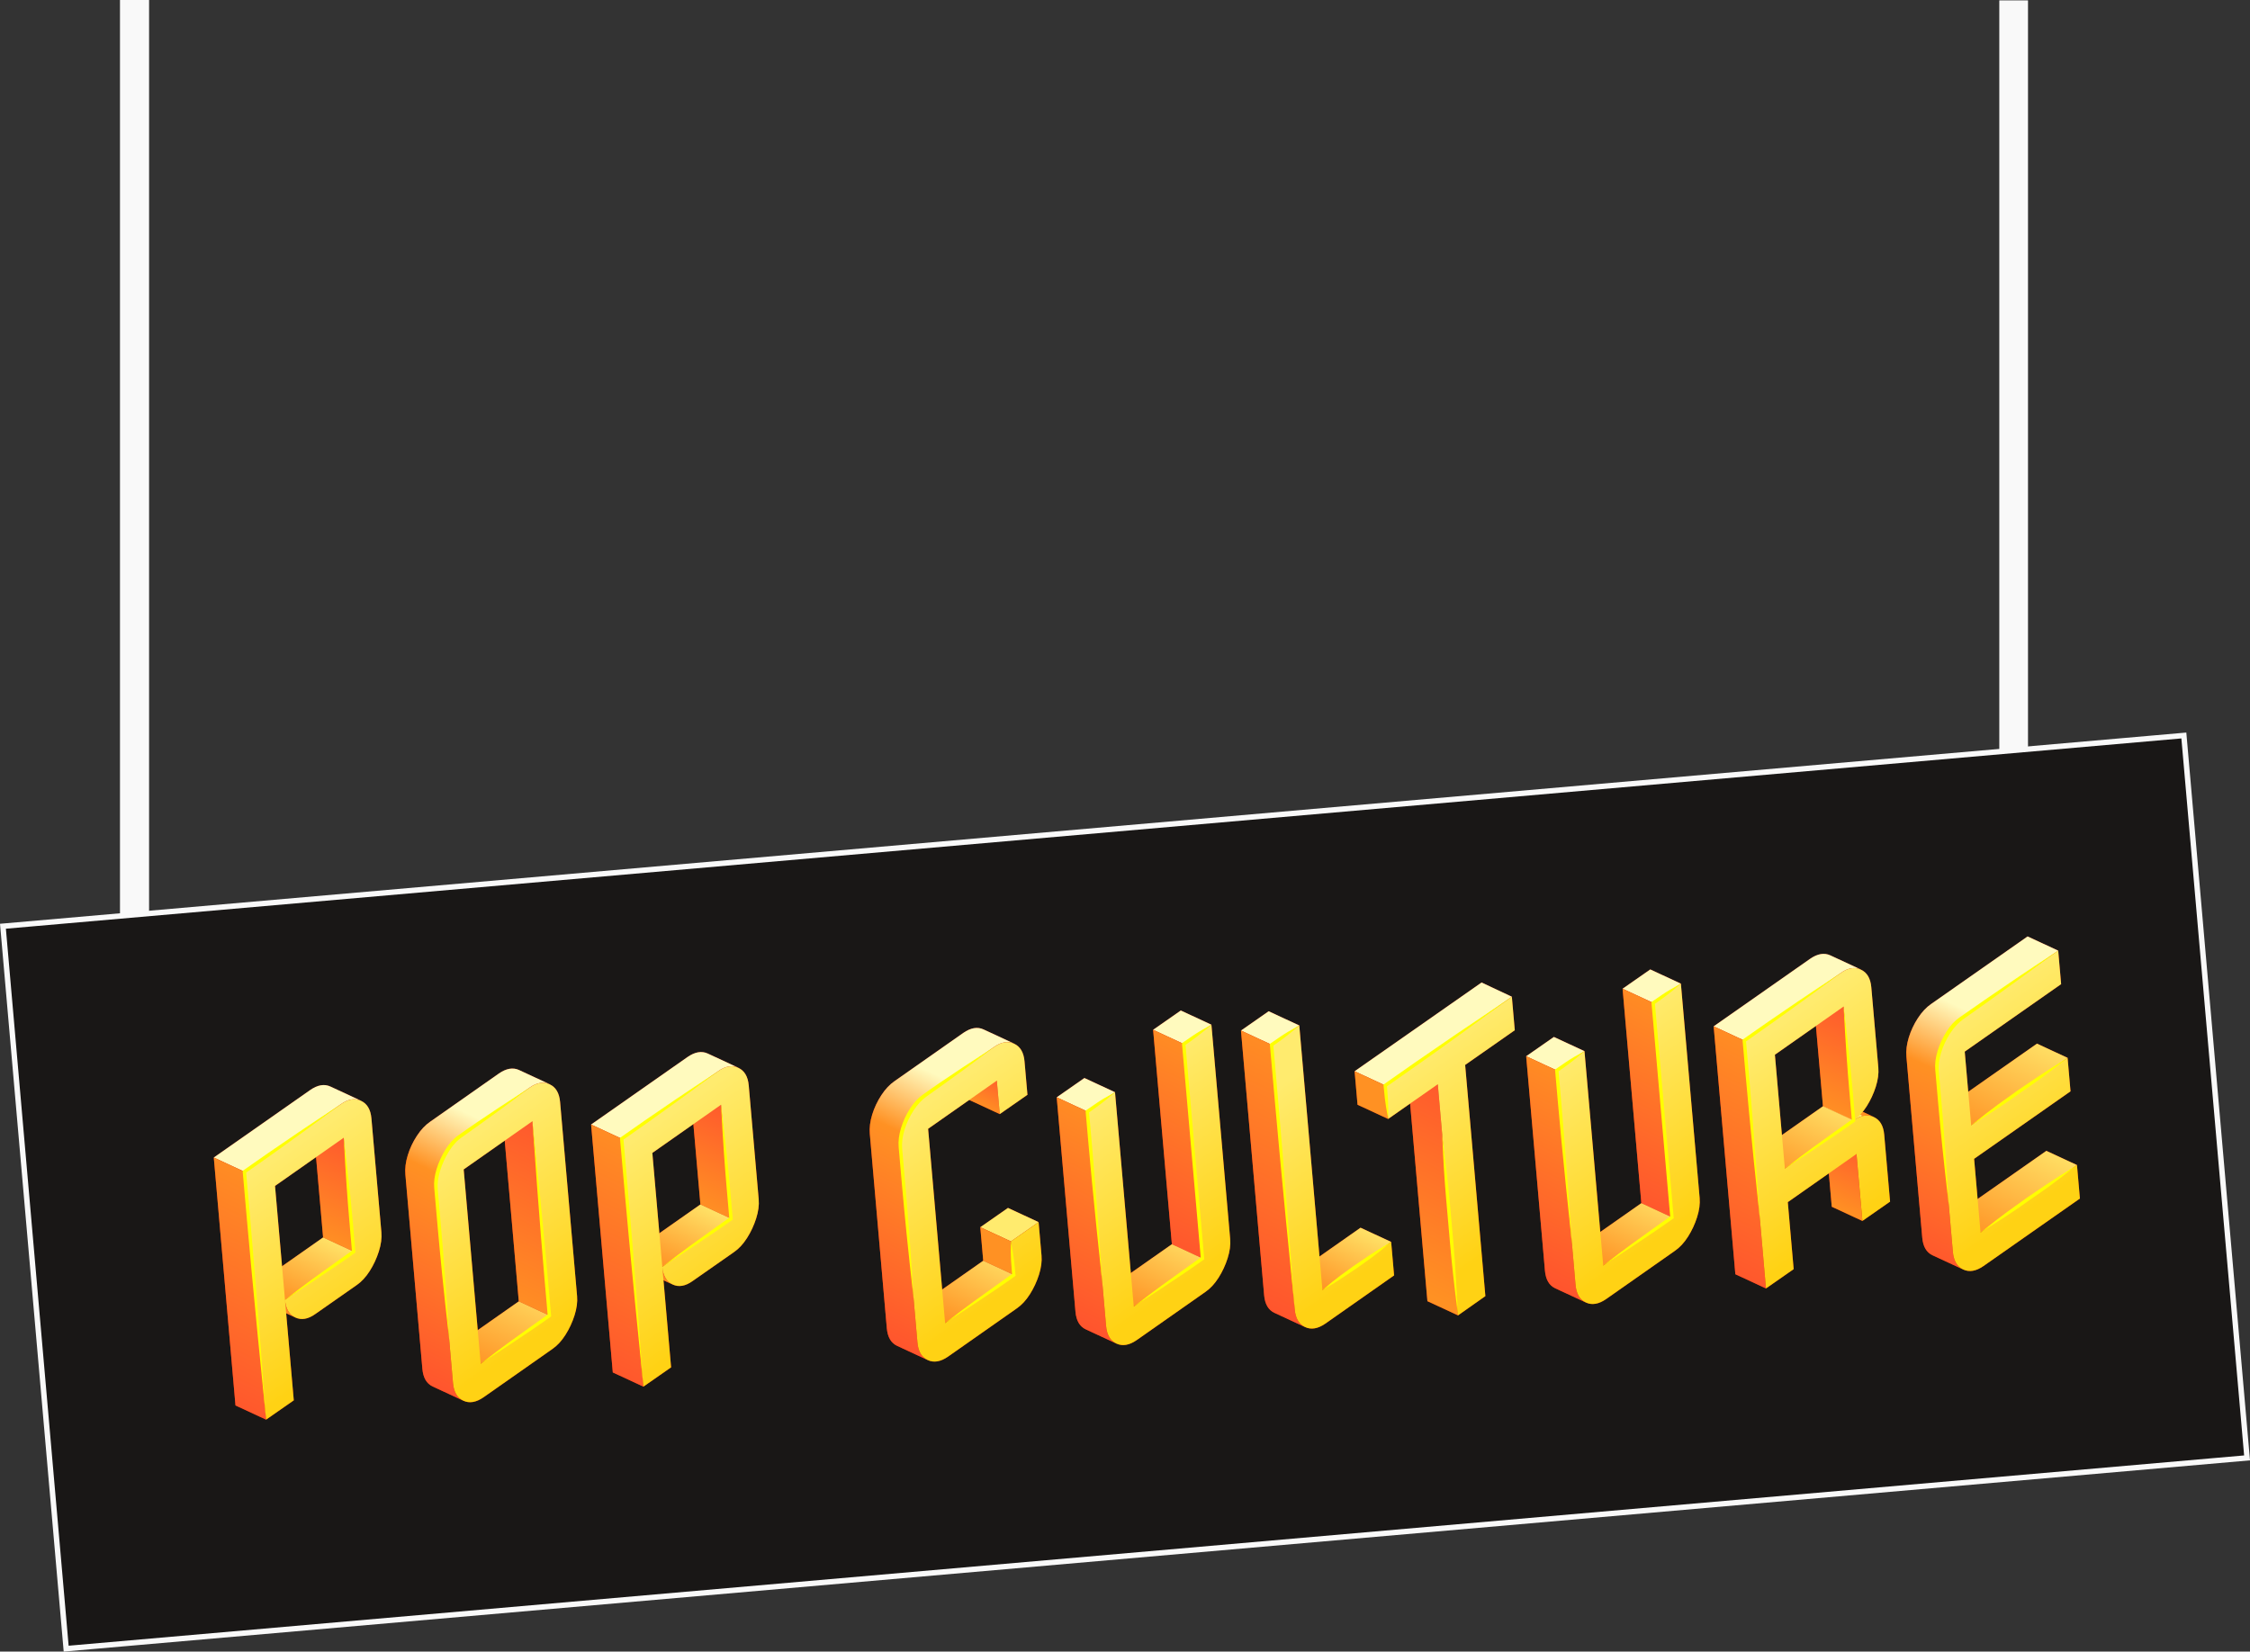 <svg xmlns="http://www.w3.org/2000/svg" xmlns:xlink="http://www.w3.org/1999/xlink" id="b" viewBox="0 0 2900.333 2129.484"><rect x="0" y="0" width="2900.333" height="2129.484" fill="#333333" stroke="none"/><defs><style>.be{fill:url(#k);}.bf{fill:url(#j);}.bg{fill:url(#i);}.bh{fill:url(#h);}.bi{fill:url(#p);}.bj{fill:url(#m);}.bk{fill:url(#n);}.bl{fill:url(#l);}.bm{fill:url(#g);}.bn{fill:url(#f);}.bo{fill:url(#e);}.bp{fill:url(#d);}.bq{fill:url(#q);}.br{fill:url(#o);}.bs{fill:url(#r);}.bt{fill:url(#s);}.bu{fill:url(#u);}.bv{fill:url(#w);}.bw{fill:url(#v);}.bx{fill:url(#t);}.by{fill:url(#z);}.bz{fill:url(#y);}.ca{fill:url(#x);}.cb{fill:url(#af);}.cc{fill:url(#aa);}.cd{fill:url(#ae);}.ce{fill:url(#an);}.cf{fill:url(#ax);}.cg{fill:url(#ac);}.ch{fill:url(#am);}.ci{fill:url(#ab);}.cj{fill:url(#ag);}.ck{fill:url(#ah);}.cl{fill:url(#at);}.cm{fill:url(#az);}.cn{fill:url(#ay);}.co{fill:url(#al);}.cp{fill:url(#aq);}.cq{fill:url(#ak);}.cr{fill:url(#av);}.cs{fill:url(#ap);}.ct{fill:url(#au);}.cu{fill:url(#ao);}.cv{fill:url(#ad);}.cw{fill:url(#aj);}.cx{fill:url(#ai);}.cy{fill:url(#as);}.cz{fill:url(#ar);}.da{fill:url(#aw);}.db{fill:url(#bc);}.dc{fill:url(#bb);}.dd{fill:url(#ba);}.de{fill:url(#bd);}.df{fill:#d21400;}.dg{fill:#ff0;}.dh{fill:#f9f9f9;}.di{fill:#191716;stroke:#f9f9f9;stroke-miterlimit:10;stroke-width:7px;}</style><linearGradient id="d" x1="-1600.834" y1="4300.5" x2="-1599.834" y2="4300.5" gradientTransform="translate(79591.992 8163.288) rotate(-64.887) scale(17.344 -17.344)" gradientUnits="userSpaceOnUse"><stop offset="0" stop-color="#ff9123"></stop><stop offset="1" stop-color="#ff552d"></stop></linearGradient><linearGradient id="e" x1="-1600.834" y1="4300.5" x2="-1599.834" y2="4300.5" gradientTransform="translate(674492.84 56906.967) rotate(-64.887) scale(147.426 -147.426)" gradientUnits="userSpaceOnUse"><stop offset="0" stop-color="#ff9123"></stop><stop offset="1" stop-color="#ff552d"></stop></linearGradient><linearGradient id="f" x1="-1600.834" y1="4300.5" x2="-1599.834" y2="4300.5" gradientTransform="translate(496028.793 42354.301) rotate(-64.887) scale(108.401 -108.401)" gradientUnits="userSpaceOnUse"><stop offset="0" stop-color="#ff9123"></stop><stop offset="1" stop-color="#ffeb6e"></stop></linearGradient><linearGradient id="g" x1="-1600.834" y1="4300.5" x2="-1599.834" y2="4300.5" gradientTransform="translate(694319.894 58497.1) rotate(-64.887) scale(151.762 -151.762)" gradientUnits="userSpaceOnUse"><stop offset="0" stop-color="#fffabe"></stop><stop offset="1" stop-color="#fffabe"></stop></linearGradient><linearGradient id="h" x1="-1600.834" y1="4300.5" x2="-1599.834" y2="4300.5" gradientTransform="translate(1467733.283 122346.384) rotate(-64.887) scale(320.867 -320.867)" gradientUnits="userSpaceOnUse"><stop offset="0" stop-color="#ff552d"></stop><stop offset="1" stop-color="#ff9123"></stop></linearGradient><linearGradient id="i" x1="-1600.834" y1="4300.5" x2="-1599.834" y2="4300.5" gradientTransform="translate(679839.6 -979694.627) rotate(-124.887) scale(260.163 -260.163)" gradientUnits="userSpaceOnUse"><stop offset="0" stop-color="#ffd214"></stop><stop offset="1" stop-color="#ffeb6e"></stop></linearGradient><linearGradient id="j" x1="-1600.834" y1="4300.5" x2="-1599.834" y2="4300.5" gradientTransform="translate(1150674.43 96084.543) rotate(-64.887) scale(251.491 -251.491)" gradientUnits="userSpaceOnUse"><stop offset="0" stop-color="#ff9123"></stop><stop offset="1" stop-color="#ff552d"></stop></linearGradient><linearGradient id="k" x1="-1600.834" y1="4300.5" x2="-1599.834" y2="4300.5" gradientTransform="translate(694584.999 58726.356) rotate(-64.887) scale(151.762 -151.762)" gradientUnits="userSpaceOnUse"><stop offset="0" stop-color="#ff9123"></stop><stop offset="1" stop-color="#ffeb6e"></stop></linearGradient><linearGradient id="l" x1="-1600.834" y1="4300.5" x2="-1599.834" y2="4300.5" gradientTransform="translate(2043055.389 169539.117) rotate(-64.887) scale(446.613 -446.613)" gradientUnits="userSpaceOnUse"><stop offset="0" stop-color="#ff552d"></stop><stop offset=".563" stop-color="#ff9123"></stop><stop offset=".757" stop-color="#fffabe"></stop><stop offset="1" stop-color="#fffabe"></stop></linearGradient><linearGradient id="m" x1="-1600.834" y1="4300.5" x2="-1599.834" y2="4300.5" gradientTransform="translate(680082.785 -979715.904) rotate(-124.887) scale(260.163 -260.163)" gradientUnits="userSpaceOnUse"><stop offset="0" stop-color="#ffd214"></stop><stop offset="1" stop-color="#ffeb6e"></stop></linearGradient><linearGradient id="n" x1="-1600.834" y1="4300.5" x2="-1599.834" y2="4300.5" gradientTransform="translate(80078.362 8120.733) rotate(-64.887) scale(17.344 -17.344)" gradientUnits="userSpaceOnUse"><stop offset="0" stop-color="#ff9123"></stop><stop offset="1" stop-color="#ff552d"></stop></linearGradient><linearGradient id="o" x1="-1600.834" y1="4300.5" x2="-1599.834" y2="4300.5" gradientTransform="translate(674979.211 56864.413) rotate(-64.887) scale(147.426 -147.426)" gradientUnits="userSpaceOnUse"><stop offset="0" stop-color="#ff9123"></stop><stop offset="1" stop-color="#ff552d"></stop></linearGradient><linearGradient id="p" x1="-1600.834" y1="4300.5" x2="-1599.834" y2="4300.5" gradientTransform="translate(496515.164 42311.747) rotate(-64.887) scale(108.401 -108.401)" gradientUnits="userSpaceOnUse"><stop offset="0" stop-color="#ff9123"></stop><stop offset="1" stop-color="#ffeb6e"></stop></linearGradient><linearGradient id="q" x1="-1600.834" y1="4300.5" x2="-1599.834" y2="4300.5" gradientTransform="translate(694806.264 58454.546) rotate(-64.887) scale(151.762 -151.762)" gradientUnits="userSpaceOnUse"><stop offset="0" stop-color="#fffabe"></stop><stop offset="1" stop-color="#fffabe"></stop></linearGradient><linearGradient id="r" x1="-1600.834" y1="4300.5" x2="-1599.834" y2="4300.5" gradientTransform="translate(1468219.654 122303.83) rotate(-64.887) scale(320.867 -320.867)" gradientUnits="userSpaceOnUse"><stop offset="0" stop-color="#ff552d"></stop><stop offset="1" stop-color="#ff9123"></stop></linearGradient><linearGradient id="s" x1="-1600.834" y1="4300.5" x2="-1599.834" y2="4300.5" gradientTransform="translate(680325.97 -979737.181) rotate(-124.887) scale(260.163 -260.163)" gradientUnits="userSpaceOnUse"><stop offset="0" stop-color="#ffd214"></stop><stop offset="1" stop-color="#ffeb6e"></stop></linearGradient><linearGradient id="t" x1="-1600.834" y1="4300.5" x2="-1599.834" y2="4300.5" gradientTransform="translate(199410.54 17798.631) rotate(-64.887) scale(43.36 -43.36)" gradientUnits="userSpaceOnUse"><stop offset="0" stop-color="#ffeb6e"></stop><stop offset="1" stop-color="#ffeb6e"></stop></linearGradient><linearGradient id="u" x1="-1600.834" y1="4300.5" x2="-1599.834" y2="4300.5" gradientTransform="translate(199414.319 17841.827) rotate(-64.887) scale(43.36 -43.36)" gradientUnits="userSpaceOnUse"><stop offset="0" stop-color="#ff9123"></stop><stop offset="1" stop-color="#ff9123"></stop></linearGradient><linearGradient id="v" x1="-1600.834" y1="4300.5" x2="-1599.834" y2="4300.5" gradientTransform="translate(576201.199 48900.158) rotate(-64.887) scale(125.745 -125.745)" gradientUnits="userSpaceOnUse"><stop offset="0" stop-color="#ff9123"></stop><stop offset="1" stop-color="#ffeb6e"></stop></linearGradient><linearGradient id="w" x1="-1600.834" y1="4300.5" x2="-1599.834" y2="4300.5" gradientTransform="translate(239056.954 20892.419) rotate(-64.887) scale(52.033 -52.033)" gradientUnits="userSpaceOnUse"><stop offset="0" stop-color="#ff9123"></stop><stop offset="1" stop-color="#ff552d"></stop></linearGradient><linearGradient id="x" x1="-1600.834" y1="4300.5" x2="-1599.834" y2="4300.5" gradientTransform="translate(2043654.065 169486.737) rotate(-64.887) scale(446.613 -446.613)" gradientUnits="userSpaceOnUse"><stop offset="0" stop-color="#ff552d"></stop><stop offset=".563" stop-color="#ff9123"></stop><stop offset=".757" stop-color="#fffabe"></stop><stop offset="1" stop-color="#fffabe"></stop></linearGradient><linearGradient id="y" x1="-1600.834" y1="4300.5" x2="-1599.834" y2="4300.5" gradientTransform="translate(680681.461 -979768.284) rotate(-124.887) scale(260.163 -260.163)" gradientUnits="userSpaceOnUse"><stop offset="0" stop-color="#ffd214"></stop><stop offset="1" stop-color="#ffeb6e"></stop></linearGradient><linearGradient id="z" x1="-1600.834" y1="4300.5" x2="-1599.834" y2="4300.5" gradientTransform="translate(199633.317 17544.099) rotate(-64.887) scale(43.36 -43.36)" gradientUnits="userSpaceOnUse"><stop offset="0" stop-color="#fffabe"></stop><stop offset="1" stop-color="#fffabe"></stop></linearGradient><linearGradient id="aa" x1="-1600.834" y1="4300.5" x2="-1599.834" y2="4300.5" gradientTransform="translate(1270498.678 105784.614) rotate(-64.887) scale(277.507 -277.507)" gradientUnits="userSpaceOnUse"><stop offset="0" stop-color="#ff552d"></stop><stop offset="1" stop-color="#ff9123"></stop></linearGradient><linearGradient id="ab" x1="-1600.834" y1="4300.5" x2="-1599.834" y2="4300.5" gradientTransform="translate(596274.86 50507.853) rotate(-64.887) scale(130.081 -130.081)" gradientUnits="userSpaceOnUse"><stop offset="0" stop-color="#ff9123"></stop><stop offset="1" stop-color="#ffeb6e"></stop></linearGradient><linearGradient id="ac" x1="-1600.834" y1="4300.5" x2="-1599.834" y2="4300.5" gradientTransform="translate(199646.544 17695.283) rotate(-64.887) scale(43.36 -43.36)" gradientUnits="userSpaceOnUse"><stop offset="0" stop-color="#fffabe"></stop><stop offset="1" stop-color="#fffabe"></stop></linearGradient><linearGradient id="ad" x1="-1600.834" y1="4300.5" x2="-1599.834" y2="4300.5" gradientTransform="translate(1270511.905 105935.798) rotate(-64.887) scale(277.507 -277.507)" gradientUnits="userSpaceOnUse"><stop offset="0" stop-color="#ff552d"></stop><stop offset="1" stop-color="#ff9123"></stop></linearGradient><linearGradient id="ae" x1="-1600.834" y1="4300.5" x2="-1599.834" y2="4300.5" gradientTransform="translate(680924.646 -979789.562) rotate(-124.887) scale(260.163 -260.163)" gradientUnits="userSpaceOnUse"><stop offset="0" stop-color="#ffd214"></stop><stop offset="1" stop-color="#ffeb6e"></stop></linearGradient><linearGradient id="af" x1="-1600.834" y1="4300.5" x2="-1599.834" y2="4300.5" gradientTransform="translate(199884.061 17609.213) rotate(-64.887) scale(43.36 -43.36)" gradientUnits="userSpaceOnUse"><stop offset="0" stop-color="#fffabe"></stop><stop offset="1" stop-color="#fffabe"></stop></linearGradient><linearGradient id="ag" x1="-1600.834" y1="4300.5" x2="-1599.834" y2="4300.5" gradientTransform="translate(497366.096 42341.758) rotate(-64.887) scale(108.401 -108.401)" gradientUnits="userSpaceOnUse"><stop offset="0" stop-color="#ff9123"></stop><stop offset="1" stop-color="#ffeb6e"></stop></linearGradient><linearGradient id="ah" x1="-1600.834" y1="4300.5" x2="-1599.834" y2="4300.5" gradientTransform="translate(1568211.227 130349.121) rotate(-64.887) scale(342.548 -342.548)" gradientUnits="userSpaceOnUse"><stop offset="0" stop-color="#ff552d"></stop><stop offset="1" stop-color="#ff9123"></stop></linearGradient><linearGradient id="ai" x1="-1600.834" y1="4300.5" x2="-1599.834" y2="4300.5" gradientTransform="translate(681167.831 -979810.839) rotate(-124.887) scale(260.163 -260.163)" gradientUnits="userSpaceOnUse"><stop offset="0" stop-color="#ffd214"></stop><stop offset="1" stop-color="#ffeb6e"></stop></linearGradient><linearGradient id="aj" x1="-1600.834" y1="4300.5" x2="-1599.834" y2="4300.5" gradientTransform="translate(1270892.886 105867.644) rotate(-64.887) scale(277.507 -277.507)" gradientUnits="userSpaceOnUse"><stop offset="0" stop-color="#ff9123"></stop><stop offset="1" stop-color="#ff552d"></stop></linearGradient><linearGradient id="ak" x1="-1600.834" y1="4300.5" x2="-1599.834" y2="4300.5" gradientTransform="translate(913924.773 76304.441) rotate(-64.887) scale(199.458 -199.458)" gradientUnits="userSpaceOnUse"><stop offset="0" stop-color="#fffabe"></stop><stop offset="1" stop-color="#fffabe"></stop></linearGradient><linearGradient id="al" x1="-1600.834" y1="4300.5" x2="-1599.834" y2="4300.5" gradientTransform="translate(200034.328 17704.88) rotate(-64.887) scale(43.36 -43.36)" gradientUnits="userSpaceOnUse"><stop offset="0" stop-color="#ff9123"></stop><stop offset="1" stop-color="#ff9123"></stop></linearGradient><linearGradient id="am" x1="-1600.834" y1="4300.5" x2="-1599.834" y2="4300.5" gradientTransform="translate(681308.65 -979823.159) rotate(-124.887) scale(260.163 -260.163)" gradientUnits="userSpaceOnUse"><stop offset="0" stop-color="#ffd214"></stop><stop offset="1" stop-color="#ffeb6e"></stop></linearGradient><linearGradient id="an" x1="-1600.834" y1="4300.5" x2="-1599.834" y2="4300.5" gradientTransform="translate(200238.479 17491.151) rotate(-64.887) scale(43.36 -43.36)" gradientUnits="userSpaceOnUse"><stop offset="0" stop-color="#fffabe"></stop><stop offset="1" stop-color="#fffabe"></stop></linearGradient><linearGradient id="ao" x1="-1600.834" y1="4300.5" x2="-1599.834" y2="4300.5" gradientTransform="translate(1271103.84 105731.666) rotate(-64.887) scale(277.507 -277.507)" gradientUnits="userSpaceOnUse"><stop offset="0" stop-color="#ff552d"></stop><stop offset="1" stop-color="#ff9123"></stop></linearGradient><linearGradient id="ap" x1="-1600.834" y1="4300.5" x2="-1599.834" y2="4300.5" gradientTransform="translate(596880.022 50454.905) rotate(-64.887) scale(130.081 -130.081)" gradientUnits="userSpaceOnUse"><stop offset="0" stop-color="#ff9123"></stop><stop offset="1" stop-color="#ffeb6e"></stop></linearGradient><linearGradient id="aq" x1="-1600.834" y1="4300.5" x2="-1599.834" y2="4300.5" gradientTransform="translate(200251.706 17642.335) rotate(-64.887) scale(43.36 -43.36)" gradientUnits="userSpaceOnUse"><stop offset="0" stop-color="#fffabe"></stop><stop offset="1" stop-color="#fffabe"></stop></linearGradient><linearGradient id="ar" x1="-1600.834" y1="4300.5" x2="-1599.834" y2="4300.5" gradientTransform="translate(1271117.067 105882.851) rotate(-64.887) scale(277.507 -277.507)" gradientUnits="userSpaceOnUse"><stop offset="0" stop-color="#ff552d"></stop><stop offset="1" stop-color="#ff9123"></stop></linearGradient><linearGradient id="as" x1="-1600.834" y1="4300.5" x2="-1599.834" y2="4300.5" gradientTransform="translate(681529.808 -979842.509) rotate(-124.887) scale(260.163 -260.163)" gradientUnits="userSpaceOnUse"><stop offset="0" stop-color="#ffd214"></stop><stop offset="1" stop-color="#ffeb6e"></stop></linearGradient><linearGradient id="at" x1="-1600.834" y1="4300.5" x2="-1599.834" y2="4300.5" gradientTransform="translate(458303.269 38948.795) rotate(-64.887) scale(99.729 -99.729)" gradientUnits="userSpaceOnUse"><stop offset="0" stop-color="#ff9123"></stop><stop offset="1" stop-color="#ff552d"></stop></linearGradient><linearGradient id="au" x1="-1600.834" y1="4300.5" x2="-1599.834" y2="4300.5" gradientTransform="translate(4174.762 1502.943) rotate(-64.887) scale(.434 -.434)" gradientUnits="userSpaceOnUse"><stop offset="0" stop-color="#ffeb6e"></stop><stop offset="1" stop-color="#ff9123"></stop></linearGradient><linearGradient id="av" x1="-1600.834" y1="4300.5" x2="-1599.834" y2="4300.5" gradientTransform="translate(676426.234 56737.808) rotate(-64.887) scale(147.426 -147.426)" gradientUnits="userSpaceOnUse"><stop offset="0" stop-color="#ff9123"></stop><stop offset="1" stop-color="#ff552d"></stop></linearGradient><linearGradient id="aw" x1="-1600.834" y1="4300.5" x2="-1599.834" y2="4300.5" gradientTransform="translate(636776.744 53609.449) rotate(-64.887) scale(138.753 -138.753)" gradientUnits="userSpaceOnUse"><stop offset="0" stop-color="#ff9123"></stop><stop offset="1" stop-color="#ffeb6e"></stop></linearGradient><linearGradient id="ax" x1="-1600.834" y1="4300.5" x2="-1599.834" y2="4300.5" gradientTransform="translate(696253.287 58327.941) rotate(-64.887) scale(151.762 -151.762)" gradientUnits="userSpaceOnUse"><stop offset="0" stop-color="#fffabe"></stop><stop offset="1" stop-color="#fffabe"></stop></linearGradient><linearGradient id="ay" x1="-1600.834" y1="4300.5" x2="-1599.834" y2="4300.5" gradientTransform="translate(1469666.677 122177.225) rotate(-64.887) scale(320.867 -320.867)" gradientUnits="userSpaceOnUse"><stop offset="0" stop-color="#ff552d"></stop><stop offset="1" stop-color="#ff9123"></stop></linearGradient><linearGradient id="az" x1="-1600.834" y1="4300.5" x2="-1599.834" y2="4300.5" gradientTransform="translate(681772.993 -979863.786) rotate(-124.887) scale(260.163 -260.163)" gradientUnits="userSpaceOnUse"><stop offset="0" stop-color="#ffd214"></stop><stop offset="1" stop-color="#ffeb6e"></stop></linearGradient><linearGradient id="ba" x1="-1600.834" y1="4300.5" x2="-1599.834" y2="4300.5" gradientTransform="translate(775840.715 65081.595) rotate(-64.887) scale(169.106 -169.106)" gradientUnits="userSpaceOnUse"><stop offset="0" stop-color="#ff9123"></stop><stop offset="1" stop-color="#ffeb6e"></stop></linearGradient><linearGradient id="bb" x1="-1600.834" y1="4300.5" x2="-1599.834" y2="4300.5" gradientTransform="translate(775828.621 64943.37) rotate(-64.887) scale(169.106 -169.106)" gradientUnits="userSpaceOnUse"><stop offset="0" stop-color="#ff9123"></stop><stop offset="1" stop-color="#ffeb6e"></stop></linearGradient><linearGradient id="bc" x1="-1600.834" y1="4300.5" x2="-1599.834" y2="4300.5" gradientTransform="translate(2163971.234 179143.719) rotate(-64.887) scale(472.629 -472.629)" gradientUnits="userSpaceOnUse"><stop offset="0" stop-color="#ff552d"></stop><stop offset=".495" stop-color="#ff9123"></stop><stop offset=".679" stop-color="#fffabe"></stop><stop offset="1" stop-color="#fffabe"></stop></linearGradient><linearGradient id="bd" x1="-1600.834" y1="4300.5" x2="-1599.834" y2="4300.5" gradientTransform="translate(682016.179 -979885.064) rotate(-124.887) scale(260.163 -260.163)" gradientUnits="userSpaceOnUse"><stop offset="0" stop-color="#ffd214"></stop><stop offset="1" stop-color="#ffeb6e"></stop></linearGradient></defs><g id="c"><rect class="dh" x="154.666" width="37.5" height="1211"></rect><rect class="dh" x="2577.166" y=".5" width="37" height="1004"></rect><rect class="di" x="39.166" y="1069.5" width="2822" height="935" transform="translate(-128.434 132.233) rotate(-5)"></rect><path class="df" d="M275.581,1492.462l27.967,319.646,39.47,18.31-27.967-319.646-39.47-18.31ZM426.009,1400.953c-7.87-3.664-16.587-2.174-26.16,4.465l-124.268,87.043,39.47,18.31,124.268-87.043c9.283-6.613,18.007-8.104,26.16-4.465l-39.47-18.31ZM416.478,1595.478l-88.578,62.157,39.47,18.31,88.578-62.158-39.47-18.31ZM403.628,1448.614l12.85,146.865,39.47,18.31-12.85-146.865-39.47-18.31ZM327.9,1657.636c1.008,11.521,5.44,19.111,13.309,22.775l39.47,18.31c-7.87-3.664-12.301-11.254-13.309-22.775l-39.47-18.31ZM455.948,1613.788l-88.578,62.158-12.85-146.865,88.578-62.158,12.85,146.865ZM459.727,1656.983c6.294-4.318,11.93-10.402,16.903-18.237,4.973-7.834,8.877-16.228,11.725-25.183,2.841-8.954,3.938-17.17,3.283-24.662l-12.85-146.865c-1.008-11.514-5.521-19.104-13.525-22.756-8.011-3.652-16.662-2.167-25.944,4.446l-124.268,87.043,27.967,319.646,35.69-24.886-11.338-129.586c1.008,11.521,5.44,19.111,13.309,22.775,7.863,3.665,16.439,2.193,25.728-4.427l53.32-37.31Z"></path><path class="bp" d="M327.9,1657.636c1.008,11.521,5.44,19.111,13.309,22.775l39.47,18.31c-7.87-3.664-12.301-11.254-13.309-22.775l-39.47-18.31Z"></path><polygon class="bo" points="403.628 1448.614 416.478 1595.478 455.948 1613.788 443.098 1466.923 403.628 1448.614"></polygon><polygon class="bn" points="416.478 1595.478 327.9 1657.636 367.37 1675.946 455.948 1613.788 416.478 1595.478"></polygon><path class="bm" d="M426.009,1400.953c-7.87-3.664-16.587-2.174-26.16,4.465l-124.268,87.043,39.47,18.31,124.268-87.043c9.283-6.613,18.007-8.104,26.16-4.465l-39.47-18.31Z"></path><polygon class="bh" points="275.581 1492.462 303.547 1812.108 343.017 1830.417 315.05 1510.771 275.581 1492.462"></polygon><path class="bg" d="M455.948,1613.788l-88.578,62.158-12.85-146.865,88.578-62.158,12.85,146.865ZM459.727,1656.983c6.294-4.318,11.93-10.402,16.903-18.237,4.973-7.834,8.877-16.228,11.725-25.183,2.841-8.954,3.938-17.17,3.283-24.662l-12.85-146.865c-1.008-11.514-5.521-19.104-13.525-22.756-8.011-3.652-16.662-2.167-25.944,4.446l-124.268,87.043,27.967,319.646,35.69-24.886-11.338-129.586c1.008,11.521,5.44,19.111,13.309,22.775,7.863,3.665,16.439,2.193,25.728-4.427l53.32-37.31Z"></path><path class="dg" d="M450.381,1530.27c1.821,17.544,3.317,32.939,4.476,46.181,1.159,13.249,2.281,26.066,3.364,38.444-7.372,5.29-15.102,10.679-23.177,16.174-8.082,5.495-17.538,11.838-28.369,19.022-10.837,7.191-23.937,15.805-39.305,25.855,13.855-10.788,25.899-19.894,36.13-27.318,10.232-7.424,19.305-13.945,27.232-19.575,7.921-5.624,15.57-11.081,22.942-16.371-1.083-12.378-2.198-25.121-3.345-38.228-1.146-13.1-2.334-28.305-3.555-45.609-1.228-17.303-2.449-37.939-3.677-61.921,3.031,24.694,5.457,45.81,7.283,63.346ZM388,1461.516c-14.325,10.394-27.09,19.563-38.29,27.507-11.207,7.945-21.999,15.567-32.386,22.855,1.738,19.87,3.528,40.32,5.367,61.338,1.839,21.024,3.762,43.85,5.774,68.484,2.006,24.634,4.208,52.298,6.608,82.992,2.393,30.694,5.041,65.936,7.945,105.726-4.108-40.263-7.664-75.935-10.669-107.011-3.011-31.075-5.671-58.985-7.98-83.742-2.315-24.75-4.386-47.638-6.225-68.662-1.839-21.017-3.628-41.468-5.367-61.337,10.387-7.288,21.186-14.837,32.405-22.64,11.213-7.796,24.355-16.78,39.427-26.954,15.066-10.166,33.307-22.283,54.71-36.343-19.89,14.798-36.994,27.394-51.319,37.788Z"></path><path class="df" d="M669.194,1379.676c-7.87-3.664-16.587-2.174-26.16,4.465l-88.578,62.158c-6.3,4.326-12.004,10.408-17.119,18.255-5.121,7.847-9.031,16.174-11.744,24.967-2.712,8.8-3.729,17.084-3.048,24.859l21.92,250.533c1.008,11.521,5.44,19.111,13.31,22.775l39.469,18.31c-7.87-3.664-12.302-11.26-13.309-22.775l-21.92-250.533c-.68-7.775.336-16.059,3.048-24.859,2.713-8.793,6.623-17.119,11.744-24.967,5.115-7.847,10.819-13.929,17.119-18.255l88.578-62.157c9.283-6.614,18.007-8.104,26.16-4.465l-39.47-18.31ZM668.733,1677.87l-88.578,62.158,39.47,18.31,88.578-62.157-39.47-18.31ZM646.813,1427.337l21.92,250.533,39.47,18.31-21.92-250.533-39.47-18.31ZM597.705,1507.804l88.578-62.157,21.92,250.533-88.578,62.157-21.92-250.533ZM576.807,1482.864c-5.121,7.848-9.031,16.174-11.744,24.967-2.712,8.8-3.729,17.084-3.048,24.859l21.92,250.533c1.007,11.514,5.44,19.111,13.309,22.775,7.863,3.665,16.581,2.174,26.16-4.465l88.578-62.158c6.294-4.318,11.93-10.402,16.903-18.236,4.973-7.835,8.877-16.229,11.725-25.183,2.842-8.954,3.938-17.17,3.283-24.662l-21.92-250.533c-1.008-11.514-5.521-19.104-13.525-22.756-8.011-3.652-16.662-2.167-25.944,4.446l-88.578,62.157c-6.3,4.326-12.004,10.408-17.119,18.255Z"></path><polygon class="bf" points="646.813 1427.337 668.733 1677.87 708.203 1696.18 686.283 1445.646 646.813 1427.337"></polygon><polygon class="be" points="668.733 1677.87 580.155 1740.028 619.625 1758.337 708.203 1696.18 668.733 1677.87"></polygon><path class="bl" d="M669.194,1379.676c-7.87-3.664-16.587-2.174-26.16,4.465l-88.578,62.158c-6.3,4.326-12.004,10.408-17.119,18.255-5.121,7.847-9.031,16.174-11.744,24.967-2.712,8.8-3.729,17.084-3.048,24.859l21.92,250.533c1.008,11.521,5.44,19.111,13.31,22.775l39.469,18.31c-7.87-3.664-12.302-11.26-13.309-22.775l-21.92-250.533c-.68-7.775.336-16.059,3.048-24.859,2.713-8.793,6.623-17.119,11.744-24.967,5.115-7.847,10.819-13.929,17.119-18.255l88.578-62.157c9.283-6.614,18.007-8.104,26.16-4.465l-39.47-18.31Z"></path><path class="bj" d="M597.705,1507.804l88.578-62.157,21.92,250.533-88.578,62.157-21.92-250.533ZM576.807,1482.864c-5.121,7.848-9.031,16.174-11.744,24.967-2.712,8.8-3.729,17.084-3.048,24.859l21.92,250.533c1.007,11.514,5.44,19.111,13.309,22.775,7.863,3.665,16.581,2.174,26.16-4.465l88.578-62.158c6.294-4.318,11.93-10.402,16.903-18.236,4.973-7.835,8.877-16.229,11.725-25.183,2.842-8.954,3.938-17.17,3.283-24.662l-21.92-250.533c-1.008-11.514-5.521-19.104-13.525-22.756-8.011-3.652-16.662-2.167-25.944,4.446l-88.578,62.157c-6.3,4.326-12.004,10.408-17.119,18.255Z"></path><path class="dg" d="M694.949,1529.764c2.425,24.455,4.556,46.324,6.392,65.6,1.83,19.284,3.473,37.203,4.921,53.759,1.449,16.563,2.853,32.613,4.214,48.163-7.372,5.29-15.102,10.68-23.177,16.174-8.082,5.495-17.538,11.838-28.369,19.022-10.837,7.191-23.937,15.805-39.305,25.855,13.855-10.788,25.898-19.894,36.13-27.318s19.305-13.944,27.232-19.575c7.921-5.624,15.57-11.081,22.942-16.371-1.36-15.55-2.759-31.533-4.195-47.947-1.436-16.414-2.93-34.272-4.47-53.581-1.546-19.302-3.226-40.993-5.04-65.066-1.82-24.066-3.801-51.681-5.941-82.833,3.345,31.631,6.234,59.67,8.666,84.118ZM646.157,1429.788c-10.09,7.412-19.095,13.933-27.016,19.556-7.927,5.631-15.57,11.088-22.942,16.371-6.583,4.351-12.355,10.514-17.316,18.49-4.96,7.983-8.796,16.371-11.509,25.164-2.712,8.8-3.741,16.942-3.086,24.427,1.411,16.131,2.885,32.977,4.422,50.539,1.537,17.568,3.153,37.741,4.859,60.511,1.7,22.777,3.52,50.182,5.453,82.222-3.736-32.753-6.767-60.705-9.079-83.864-2.318-23.152-4.242-43.515-5.78-61.084-1.536-17.562-3.01-34.408-4.422-50.539-.655-7.485.374-15.627,3.086-24.427,2.713-8.793,6.549-17.181,11.509-25.164,4.96-7.976,10.584-14.127,16.884-18.452,7.373-5.283,15.095-10.679,23.177-16.174,8.075-5.495,17.531-11.831,28.369-19.022,10.831-7.184,24.079-15.818,39.737-25.893-14.145,10.813-26.263,19.926-36.346,27.337Z"></path><path class="df" d="M761.951,1449.907l27.967,319.646,39.47,18.31-27.967-319.646-39.47-18.31ZM912.38,1358.399c-7.87-3.664-16.587-2.174-26.16,4.465l-124.268,87.043,39.47,18.31,124.268-87.043c9.283-6.613,18.007-8.104,26.16-4.465l-39.47-18.31ZM902.849,1552.924l-88.578,62.157,39.47,18.31,88.578-62.158-39.47-18.31ZM889.999,1406.06l12.85,146.865,39.47,18.31-12.85-146.865-39.47-18.31ZM814.271,1615.082c1.008,11.521,5.44,19.111,13.309,22.775l39.47,18.31c-7.87-3.664-12.302-11.254-13.309-22.775l-39.47-18.31ZM942.318,1571.234l-88.578,62.158-12.85-146.865,88.578-62.158,12.85,146.865ZM946.098,1614.429c6.294-4.318,11.93-10.402,16.903-18.237,4.973-7.834,8.877-16.228,11.725-25.183,2.841-8.954,3.938-17.17,3.283-24.662l-12.85-146.865c-1.008-11.514-5.521-19.104-13.525-22.756-8.011-3.652-16.662-2.167-25.944,4.446l-124.268,87.043,27.967,319.646,35.69-24.886-11.338-129.586c1.008,11.521,5.44,19.111,13.309,22.775,7.863,3.665,16.439,2.193,25.728-4.427l53.32-37.31Z"></path><path class="bk" d="M814.271,1615.082c1.008,11.521,5.44,19.111,13.309,22.775l39.47,18.31c-7.87-3.664-12.302-11.254-13.309-22.775l-39.47-18.31Z"></path><polygon class="br" points="889.999 1406.06 902.849 1552.924 942.318 1571.234 929.469 1424.369 889.999 1406.06"></polygon><polygon class="bi" points="902.849 1552.924 814.271 1615.082 853.74 1633.391 942.318 1571.234 902.849 1552.924"></polygon><path class="bq" d="M912.38,1358.399c-7.87-3.664-16.587-2.174-26.16,4.465l-124.268,87.043,39.47,18.31,124.268-87.043c9.283-6.613,18.007-8.104,26.16-4.465l-39.47-18.31Z"></path><polygon class="bs" points="761.951 1449.907 789.918 1769.554 829.388 1787.863 801.421 1468.217 761.951 1449.907"></polygon><path class="bt" d="M942.318,1571.234l-88.578,62.158-12.85-146.865,88.578-62.158,12.85,146.865ZM946.098,1614.429c6.294-4.318,11.93-10.402,16.903-18.237,4.973-7.834,8.877-16.228,11.725-25.183,2.841-8.954,3.938-17.17,3.283-24.662l-12.85-146.865c-1.008-11.514-5.521-19.104-13.525-22.756-8.011-3.652-16.662-2.167-25.944,4.446l-124.268,87.043,27.967,319.646,35.69-24.886-11.338-129.586c1.008,11.521,5.44,19.111,13.309,22.775,7.863,3.665,16.439,2.193,25.728-4.427l53.32-37.31Z"></path><path class="dg" d="M936.752,1487.715c1.821,17.544,3.317,32.939,4.476,46.181,1.159,13.249,2.281,26.066,3.364,38.444-7.372,5.29-15.102,10.679-23.177,16.174-8.082,5.495-17.538,11.838-28.369,19.022-10.837,7.191-23.937,15.805-39.305,25.855,13.855-10.788,25.898-19.894,36.13-27.318,10.232-7.424,19.305-13.945,27.232-19.575,7.921-5.624,15.57-11.081,22.942-16.371-1.083-12.378-2.198-25.121-3.345-38.228-1.146-13.1-2.334-28.305-3.555-45.609-1.228-17.303-2.449-37.939-3.677-61.921,3.031,24.694,5.457,45.81,7.283,63.346ZM874.37,1418.961c-14.325,10.394-27.091,19.563-38.29,27.507-11.207,7.945-21.999,15.567-32.386,22.855,1.739,19.87,3.528,40.32,5.367,61.338,1.84,21.024,3.762,43.85,5.774,68.484,2.006,24.634,4.208,52.298,6.608,82.992,2.393,30.694,5.041,65.936,7.945,105.726-4.108-40.263-7.664-75.935-10.668-107.011-3.011-31.075-5.671-58.985-7.98-83.742-2.315-24.75-4.385-47.638-6.225-68.662-1.839-21.017-3.628-41.468-5.366-61.337,10.387-7.288,21.186-14.837,32.405-22.64,11.213-7.796,24.355-16.78,39.427-26.954,15.065-10.166,33.306-22.283,54.71-36.343-19.89,14.798-36.994,27.394-51.319,37.788Z"></path><path class="df" d="M1267.87,1327.296c-7.87-3.664-16.587-2.174-26.16,4.465l-88.578,62.157c-6.3,4.326-12.004,10.408-17.119,18.255-5.121,7.847-9.031,16.174-11.744,24.967-2.712,8.8-3.729,17.084-3.048,24.859l21.92,250.533c1.008,11.521,5.44,19.111,13.31,22.775l39.469,18.31c-7.87-3.664-12.302-11.26-13.309-22.775l-21.92-250.533c-.68-7.775.336-16.059,3.048-24.859,2.713-8.793,6.623-17.119,11.744-24.967,5.115-7.847,10.819-13.929,17.119-18.255l88.578-62.158c9.283-6.613,18.007-8.104,26.16-4.465l-39.47-18.31ZM1245.49,1374.957l3.779,43.195,39.47,18.31-3.779-43.196-39.47-18.31ZM1267.41,1625.49l-88.578,62.158,39.47,18.31,88.578-62.157-39.47-18.31ZM1263.63,1582.295l3.779,43.195,39.47,18.31-3.779-43.196-39.47-18.31ZM1299.321,1557.409l-35.69,24.886,39.47,18.31,35.69-24.886-39.47-18.31ZM1175.483,1430.484c-5.121,7.848-9.031,16.174-11.744,24.967-2.712,8.8-3.729,17.084-3.048,24.859l21.92,250.533c1.007,11.514,5.44,19.111,13.309,22.775,7.863,3.665,16.581,2.174,26.16-4.465l88.578-62.158c6.294-4.318,11.93-10.402,16.903-18.236,4.973-7.835,8.877-16.229,11.725-25.183,2.842-8.954,3.938-17.17,3.283-24.662l-3.779-43.196-35.69,24.886,3.779,43.196-88.578,62.157-21.92-250.533,88.578-62.158,3.779,43.196,35.69-24.886-3.779-43.196c-1.008-11.514-5.521-19.104-13.525-22.756-8.011-3.652-16.662-2.167-25.944,4.446l-88.578,62.158c-6.3,4.326-12.004,10.408-17.119,18.255Z"></path><polygon class="bx" points="1299.321 1557.409 1263.63 1582.295 1303.1 1600.604 1338.79 1575.719 1299.321 1557.409"></polygon><polygon class="bu" points="1263.63 1582.295 1267.41 1625.49 1306.879 1643.8 1303.1 1600.604 1263.63 1582.295"></polygon><polygon class="bw" points="1267.41 1625.49 1178.832 1687.648 1218.301 1705.957 1306.879 1643.8 1267.41 1625.49"></polygon><polygon class="bv" points="1245.49 1374.957 1249.269 1418.152 1288.739 1436.462 1284.959 1393.266 1245.49 1374.957"></polygon><path class="ca" d="M1267.87,1327.296c-7.87-3.664-16.587-2.174-26.16,4.465l-88.578,62.157c-6.3,4.326-12.004,10.408-17.119,18.255-5.121,7.847-9.031,16.174-11.744,24.967-2.712,8.8-3.729,17.084-3.048,24.859l21.92,250.533c1.008,11.521,5.44,19.111,13.31,22.775l39.469,18.31c-7.87-3.664-12.302-11.26-13.309-22.775l-21.92-250.533c-.68-7.775.336-16.059,3.048-24.859,2.713-8.793,6.623-17.119,11.744-24.967,5.115-7.847,10.819-13.929,17.119-18.255l88.578-62.158c9.283-6.613,18.007-8.104,26.16-4.465l-39.47-18.31Z"></path><path class="bz" d="M1175.483,1430.484c-5.121,7.848-9.031,16.174-11.744,24.967-2.712,8.8-3.729,17.084-3.048,24.859l21.92,250.533c1.007,11.514,5.44,19.111,13.309,22.775,7.863,3.665,16.581,2.174,26.16-4.465l88.578-62.158c6.294-4.318,11.93-10.402,16.903-18.236,4.973-7.835,8.877-16.229,11.725-25.183,2.842-8.954,3.938-17.17,3.283-24.662l-3.779-43.196-35.69,24.886,3.779,43.196-88.578,62.157-21.92-250.533,88.578-62.158,3.779,43.196,35.69-24.886-3.779-43.196c-1.008-11.514-5.521-19.104-13.525-22.756-8.011-3.652-16.662-2.167-25.944,4.446l-88.578,62.158c-6.3,4.326-12.004,10.408-17.119,18.255Z"></path><path class="dg" d="M1307.387,1627.215c.696,6.325,1.287,12.224,1.765,17.691-7.372,5.29-15.102,10.68-23.177,16.174-8.082,5.495-17.538,11.838-28.369,19.022-10.837,7.191-23.937,15.805-39.305,25.855,13.855-10.788,25.898-19.894,36.13-27.318s19.305-13.944,27.232-19.575c7.921-5.624,15.57-11.081,22.942-16.371-.478-5.467-.921-11.304-1.314-17.513-.4-6.201-.464-14.391-.192-24.575,2.156,11.421,3.585,20.293,4.287,26.611ZM1244.834,1377.408c-10.09,7.412-19.095,13.933-27.016,19.557-7.927,5.631-15.57,11.088-22.942,16.371-6.3,4.326-12.004,10.408-17.119,18.255-5.122,7.848-9.031,16.174-11.744,24.967-2.712,8.8-3.729,17.084-3.048,24.859,1.411,16.131,2.885,32.977,4.422,50.539,1.537,17.568,3.153,37.741,4.859,60.511,1.7,22.777,3.52,50.182,5.453,82.222-3.736-32.753-6.767-60.705-9.079-83.864-2.318-23.152-4.242-43.515-5.78-61.084-1.536-17.562-3.01-34.408-4.422-50.539-.68-7.775.336-16.059,3.048-24.859,2.713-8.793,6.555-17.114,11.528-24.948,4.973-7.834,10.603-13.911,16.903-18.237,7.373-5.283,15.095-10.679,23.177-16.174,8.075-5.494,17.531-11.83,28.369-19.022,10.831-7.184,24.079-15.817,39.737-25.893-14.145,10.813-26.263,19.926-36.346,27.337Z"></path><path class="df" d="M1362.139,1414.805l24.188,276.451c1.008,11.521,5.44,19.111,13.31,22.775l39.469,18.31c-7.87-3.664-12.302-11.26-13.309-22.775l-24.188-276.451-39.47-18.31ZM1397.829,1389.92l-35.69,24.886,39.47,18.31,35.69-24.886-39.469-18.31ZM1510.595,1604.213l-88.578,62.158,39.47,18.31,88.578-62.157-39.47-18.31ZM1486.407,1327.762l24.188,276.451,39.47,18.31-24.188-276.451-39.47-18.31ZM1522.098,1302.876l-35.69,24.886,39.47,18.31,35.69-24.886-39.47-18.31ZM1570.747,1647.482c4.973-7.835,8.877-16.229,11.725-25.183,2.842-8.954,3.938-17.17,3.283-24.662l-24.188-276.451-35.69,24.886,24.188,276.451-88.578,62.157-24.188-276.451-35.69,24.886,24.188,276.451c1.007,11.514,5.44,19.111,13.309,22.775,7.863,3.665,16.581,2.174,26.16-4.465l88.578-62.158c6.294-4.318,11.93-10.402,16.903-18.236Z"></path><polygon class="by" points="1522.098 1302.876 1486.407 1327.762 1525.877 1346.072 1561.567 1321.186 1522.098 1302.876"></polygon><polygon class="cc" points="1486.407 1327.762 1510.595 1604.213 1550.064 1622.523 1525.877 1346.072 1486.407 1327.762"></polygon><polygon class="ci" points="1510.595 1604.213 1422.017 1666.371 1461.486 1684.68 1550.064 1622.523 1510.595 1604.213"></polygon><polygon class="cg" points="1397.829 1389.92 1362.139 1414.805 1401.609 1433.115 1437.299 1408.229 1397.829 1389.92"></polygon><path class="cv" d="M1362.139,1414.805l24.188,276.451c1.008,11.521,5.44,19.111,13.31,22.775l39.469,18.31c-7.87-3.664-12.302-11.26-13.309-22.775l-24.188-276.451-39.47-18.31Z"></path><path class="cd" d="M1570.747,1647.482c4.973-7.835,8.877-16.229,11.725-25.183,2.842-8.954,3.938-17.17,3.283-24.662l-24.188-276.451-35.69,24.886,24.188,276.451-88.578,62.157-24.188-276.451-35.69,24.886,24.188,276.451c1.007,11.514,5.44,19.111,13.309,22.775,7.863,3.665,16.581,2.174,26.16-4.465l88.578-62.158c6.294-4.318,11.93-10.402,16.903-18.236Z"></path><path class="dg" d="M1542.278,1337.02c-5.042,3.781-9.751,7.165-14.128,10.159l24.188,276.451c-7.372,5.29-15.102,10.68-23.177,16.174-8.082,5.495-17.538,11.838-28.369,19.022-10.837,7.191-23.937,15.805-39.305,25.855,13.855-10.788,25.898-19.894,36.13-27.318s19.305-13.944,27.232-19.575c7.921-5.624,15.57-11.081,22.942-16.371l-24.188-276.451c4.376-2.995,9.241-6.317,14.579-9.981,5.338-3.657,13.131-8.256,23.385-13.798-7.827,6.779-14.254,12.061-19.29,15.834ZM1418.009,1424.063c-5.042,3.78-9.751,7.164-14.128,10.159,1.235,14.113,2.494,28.509,3.779,43.195,1.285,14.687,2.609,30.675,3.979,47.966,1.363,17.291,2.848,36.748,4.454,58.371,1.599,21.623,3.322,46.282,5.167,73.978-3.075-28.458-5.711-53.615-7.91-75.479-2.205-21.856-4.14-41.491-5.807-58.905-1.673-17.407-3.145-33.458-4.43-48.144-1.285-14.686-2.545-29.083-3.779-43.195,4.376-2.994,9.24-6.317,14.578-9.981,5.339-3.657,13.131-8.256,23.385-13.798-7.826,6.778-14.254,12.061-19.29,15.834Z"></path><path class="df" d="M1599.655,1328.735l29.856,341.244c1.008,11.521,5.44,19.111,13.31,22.775l39.469,18.31c-7.87-3.664-12.302-11.26-13.309-22.775l-29.856-341.244-39.47-18.31ZM1753.78,1582.936l-88.578,62.158,39.47,18.31,88.578-62.157-39.47-18.31ZM1635.346,1303.849l-35.69,24.886,39.47,18.31,35.69-24.886-39.47-18.31ZM1674.815,1322.159l-35.69,24.886,29.856,341.244c1.007,11.514,5.44,19.111,13.309,22.775,7.863,3.665,16.581,2.174,26.16-4.465l88.578-62.158-3.779-43.195-88.578,62.157-29.857-341.244Z"></path><polygon class="cb" points="1635.346 1303.849 1599.655 1328.735 1639.125 1347.045 1674.815 1322.159 1635.346 1303.849"></polygon><polygon class="cj" points="1753.78 1582.936 1665.202 1645.093 1704.672 1663.403 1793.25 1601.245 1753.78 1582.936"></polygon><path class="ck" d="M1599.655,1328.735l29.856,341.244c1.008,11.521,5.44,19.111,13.31,22.775l39.469,18.31c-7.87-3.664-12.302-11.26-13.309-22.775l-29.856-341.244-39.47-18.31Z"></path><path class="cx" d="M1674.815,1322.159l-35.69,24.886,29.856,341.244c1.007,11.514,5.44,19.111,13.309,22.775,7.863,3.665,16.581,2.174,26.16-4.465l88.578-62.158-3.779-43.195-88.578,62.157-29.857-341.244Z"></path><path class="dg" d="M1768.037,1621.515c-6.546,4.782-12.691,9.163-18.437,13.147-5.486,3.676-11.447,7.68-17.883,12.011-6.442,4.338-15.455,9.915-27.046,16.73,9.447-8.076,17.169-14.342,23.166-18.784,5.991-4.441,11.588-8.481,16.784-12.132,5.745-3.985,12.113-8.31,19.103-12.988,6.991-4.672,16.83-10.756,29.524-18.252-10.267,8.733-18.667,15.493-25.213,20.269ZM1655.526,1337.993c-5.042,3.78-9.751,7.165-14.128,10.159,1.865,21.314,3.773,43.128,5.726,65.441,1.953,22.32,4.007,46.657,6.171,73.019,2.157,26.362,4.53,55.97,7.119,88.823,2.582,32.854,5.438,70.472,8.568,112.854-4.334-42.854-8.099-80.903-11.292-114.138-3.2-33.235-6.03-63.089-8.49-89.574-2.466-26.478-4.669-50.877-6.622-73.197-1.952-22.313-3.861-44.127-5.726-65.441,4.376-2.994,9.24-6.317,14.578-9.981,5.339-3.657,13.131-8.256,23.385-13.798-7.826,6.779-14.254,12.061-19.29,15.834Z"></path><path class="df" d="M1746.143,1381.208l3.779,43.196,39.47,18.31-3.779-43.195-39.47-18.31ZM1909.8,1266.779l-163.657,114.429,39.47,18.31,163.225-114.391-39.038-18.348ZM1813.906,1379.631l26.077,298.049,39.469,18.31-26.077-298.048-39.47-18.31ZM1879.453,1695.99l35.259-24.848-26.077-298.048,63.983-44.772-3.779-43.195-163.225,114.391,3.779,43.195,63.983-44.771,26.077,298.048Z"></path><polygon class="cw" points="1813.906 1379.631 1839.983 1677.68 1879.453 1695.99 1853.376 1397.941 1813.906 1379.631"></polygon><polygon class="cq" points="1909.8 1266.779 1746.143 1381.208 1785.613 1399.517 1948.838 1285.126 1909.8 1266.779"></polygon><polygon class="co" points="1746.143 1381.208 1749.922 1424.403 1789.392 1442.713 1785.613 1399.517 1746.143 1381.208"></polygon><polygon class="ch" points="1879.453 1695.99 1914.711 1671.142 1888.634 1373.093 1952.618 1328.322 1948.838 1285.126 1785.613 1399.517 1789.392 1442.713 1853.376 1397.941 1879.453 1695.99"></polygon><path class="dg" d="M1880.716,1334.83c-18.972,13.705-35.769,25.695-50.39,35.965-14.627,10.277-28.774,20.22-42.44,29.829.479,5.474.915,11.312,1.315,17.513.394,6.209.457,14.398.192,24.575-2.162-11.413-3.591-20.286-4.287-26.611-.702-6.318-1.287-12.218-1.765-17.691,13.666-9.608,27.886-19.558,42.656-29.848,14.77-10.283,31.943-22.089,51.527-35.412,19.578-13.315,43.354-29.324,71.316-48.025-26.448,19.439-49.156,36.007-68.122,49.704ZM1864.827,1511.413c1.616,13.501,2.865,25.287,3.747,35.364.882,10.083,1.739,19.87,2.57,29.373.882,10.083,1.802,20.592,2.759,31.533.958,10.947,1.831,23.419,2.621,37.421.79,14.009,1.764,30.967,2.929,50.887-2.678-20.658-4.795-38.169-6.338-52.547-1.55-14.371-2.8-27.027-3.758-37.974-.957-10.94-1.877-21.449-2.759-31.532-.831-9.503-1.688-19.29-2.57-29.373-.882-10.077-1.754-21.677-2.61-34.81-.863-13.125-1.649-28.801-2.373-47.018,2.237,18.956,4.167,35.184,5.782,48.679Z"></path><path class="df" d="M1967.301,1361.858l24.188,276.451c1.008,11.521,5.44,19.111,13.31,22.775l39.469,18.31c-7.87-3.664-12.302-11.26-13.309-22.775l-24.188-276.451-39.47-18.31ZM2002.991,1336.972l-35.69,24.886,39.47,18.31,35.69-24.886-39.469-18.31ZM2115.757,1551.265l-88.578,62.158,39.47,18.31,88.578-62.157-39.47-18.31ZM2091.569,1274.814l24.188,276.451,39.47,18.31-24.188-276.451-39.47-18.31ZM2127.26,1249.929l-35.69,24.886,39.47,18.31,35.69-24.886-39.47-18.31ZM2175.909,1594.534c4.973-7.835,8.877-16.229,11.725-25.183,2.842-8.954,3.938-17.17,3.283-24.662l-24.188-276.451-35.69,24.886,24.188,276.451-88.578,62.157-24.188-276.451-35.69,24.886,24.188,276.451c1.007,11.514,5.44,19.111,13.309,22.775,7.863,3.665,16.581,2.174,26.16-4.465l88.578-62.158c6.294-4.318,11.93-10.402,16.903-18.236Z"></path><polygon class="ce" points="2127.26 1249.929 2091.569 1274.814 2131.039 1293.124 2166.729 1268.238 2127.26 1249.929"></polygon><polygon class="cu" points="2091.569 1274.814 2115.757 1551.265 2155.226 1569.575 2131.039 1293.124 2091.569 1274.814"></polygon><polygon class="cs" points="2115.757 1551.265 2027.179 1613.423 2066.649 1631.732 2155.226 1569.575 2115.757 1551.265"></polygon><polygon class="cp" points="2002.991 1336.972 1967.301 1361.858 2006.771 1380.167 2042.461 1355.282 2002.991 1336.972"></polygon><path class="cz" d="M1967.301,1361.858l24.188,276.451c1.008,11.521,5.44,19.111,13.31,22.775l39.469,18.31c-7.87-3.664-12.302-11.26-13.309-22.775l-24.188-276.451-39.47-18.31Z"></path><path class="cy" d="M2175.909,1594.534c4.973-7.835,8.877-16.229,11.725-25.183,2.842-8.954,3.938-17.17,3.283-24.662l-24.188-276.451-35.69,24.886,24.188,276.451-88.578,62.157-24.188-276.451-35.69,24.886,24.188,276.451c1.007,11.514,5.44,19.111,13.309,22.775,7.863,3.665,16.581,2.174,26.16-4.465l88.578-62.158c6.294-4.318,11.93-10.402,16.903-18.236Z"></path><path class="dg" d="M2147.44,1284.072c-5.042,3.781-9.751,7.165-14.128,10.159l24.188,276.451c-7.372,5.29-15.102,10.68-23.177,16.174-8.082,5.495-17.538,11.838-28.369,19.022-10.837,7.191-23.937,15.805-39.305,25.855,13.855-10.788,25.898-19.894,36.13-27.318s19.305-13.944,27.232-19.575c7.921-5.624,15.57-11.081,22.942-16.371l-24.188-276.451c4.376-2.995,9.241-6.317,14.579-9.981,5.338-3.657,13.131-8.256,23.385-13.798-7.827,6.779-14.254,12.061-19.29,15.834ZM2023.171,1371.115c-5.042,3.78-9.751,7.164-14.128,10.159,1.235,14.113,2.494,28.509,3.779,43.195,1.285,14.687,2.609,30.675,3.979,47.966,1.363,17.291,2.848,36.748,4.454,58.371,1.599,21.623,3.322,46.282,5.167,73.978-3.075-28.458-5.711-53.615-7.91-75.479-2.205-21.856-4.14-41.491-5.807-58.905-1.673-17.407-3.145-33.458-4.43-48.144-1.285-14.686-2.545-29.083-3.779-43.195,4.376-2.994,9.24-6.317,14.578-9.981,5.339-3.657,13.131-8.256,23.385-13.798-7.826,6.778-14.254,12.061-19.29,15.834Z"></path><path class="df" d="M2208.974,1323.303l27.967,319.646,39.47,18.31-27.967-319.646-39.47-18.31ZM2359.403,1231.794c-7.87-3.664-16.587-2.174-26.16,4.465l-124.268,87.043,39.47,18.31,124.268-87.043c9.283-6.614,18.007-8.104,26.16-4.465l-39.47-18.31ZM2349.871,1426.319l-88.578,62.157,39.47,18.31,88.578-62.158-39.47-18.31ZM2337.022,1279.455l12.85,146.865,39.47,18.31-12.85-146.864-39.47-18.31ZM2376.032,1421.854c-7.87-3.664-16.587-2.174-26.16,4.465l39.47,18.31c9.283-6.613,18.007-8.104,26.16-4.465l-39.469-18.31ZM2353.651,1469.515l7.559,86.391,39.47,18.31-7.559-86.391-39.47-18.31ZM2300.763,1506.787l-12.85-146.865,88.578-62.157,12.85,146.864-88.578,62.158ZM2400.679,1574.215l35.69-24.886-7.559-86.391c-1.008-11.514-5.521-19.104-13.525-22.756-8.011-3.652-16.662-2.167-25.944,4.446,6.294-4.318,11.93-10.402,16.903-18.236s8.877-16.229,11.725-25.183c2.842-8.954,3.939-17.17,3.283-24.662l-9.07-103.669c-1.008-11.514-5.521-19.104-13.525-22.756-8.011-3.652-16.662-2.167-25.944,4.446l-124.268,87.043,27.967,319.646,35.69-24.886-7.559-86.391,88.578-62.157,7.559,86.391Z"></path><polygon class="cl" points="2353.651 1469.515 2361.209 1555.906 2400.679 1574.215 2393.12 1487.824 2353.651 1469.515"></polygon><path class="ct" d="M2376.032,1421.854c-7.87-3.664-16.587-2.174-26.16,4.465l39.47,18.31c9.283-6.613,18.007-8.104,26.16-4.465l-39.469-18.31Z"></path><polygon class="cr" points="2337.022 1279.455 2349.871 1426.319 2389.341 1444.629 2376.492 1297.765 2337.022 1279.455"></polygon><polygon class="da" points="2349.871 1426.319 2261.294 1488.477 2300.763 1506.787 2389.341 1444.629 2349.871 1426.319"></polygon><path class="cf" d="M2359.403,1231.794c-7.87-3.664-16.587-2.174-26.16,4.465l-124.268,87.043,39.47,18.31,124.268-87.043c9.283-6.614,18.007-8.104,26.16-4.465l-39.47-18.31Z"></path><polygon class="cn" points="2208.974 1323.303 2236.941 1642.949 2276.411 1661.259 2248.444 1341.612 2208.974 1323.303"></polygon><path class="cm" d="M2300.763,1506.787l-12.85-146.865,88.578-62.157,12.85,146.864-88.578,62.158ZM2400.679,1574.215l35.69-24.886-7.559-86.391c-1.008-11.514-5.521-19.104-13.525-22.756-8.011-3.652-16.662-2.167-25.944,4.446,6.294-4.318,11.93-10.402,16.903-18.236s8.877-16.229,11.725-25.183c2.842-8.954,3.939-17.17,3.283-24.662l-9.07-103.669c-1.008-11.514-5.521-19.104-13.525-22.756-8.011-3.652-16.662-2.167-25.944,4.446l-124.268,87.043,27.967,319.646,35.69-24.886-7.559-86.391,88.578-62.157,7.559,86.391Z"></path><path class="dg" d="M2321.393,1292.357c-14.325,10.394-27.091,19.563-38.29,27.507-11.207,7.945-21.999,15.567-32.386,22.855,1.285,14.687,2.595,29.663,3.931,44.923,1.336,15.267,2.71,31.829,4.13,49.694,1.414,17.872,2.961,38.044,4.643,60.53,1.675,22.487,3.486,48.159,5.431,77.001-3.15-29.322-5.862-55.343-8.136-78.07-2.28-22.72-4.285-43.151-6.014-61.281-1.736-18.129-3.264-34.821-4.6-50.088-1.335-15.26-2.646-30.237-3.93-44.923,10.387-7.288,21.186-14.836,32.405-22.639,11.213-7.796,24.355-16.78,39.427-26.954,15.065-10.166,33.306-22.283,54.71-36.343-19.89,14.798-36.994,27.394-51.319,37.788ZM2383.775,1361.111c1.821,17.544,3.317,32.939,4.476,46.181,1.159,13.249,2.281,26.066,3.364,38.444-7.372,5.29-15.102,10.679-23.177,16.174-8.082,5.495-17.538,11.838-28.369,19.022-10.837,7.191-23.937,15.805-39.305,25.855,13.855-10.788,25.898-19.894,36.13-27.318,10.232-7.424,19.305-13.945,27.232-19.575,7.921-5.624,15.57-11.081,22.942-16.371-1.083-12.378-2.198-25.121-3.345-38.228-1.146-13.1-2.334-28.305-3.555-45.609-1.228-17.303-2.449-37.939-3.677-61.92,3.031,24.694,5.457,45.81,7.283,63.346Z"></path><path class="df" d="M2613.63,1207.375l-124.268,87.043c-6.3,4.326-12.004,10.408-17.119,18.255-5.121,7.848-9.031,16.174-11.744,24.967-2.712,8.8-3.729,17.084-3.048,24.859l20.408,233.255c1.008,11.521,5.44,19.111,13.31,22.775l39.469,18.31c-7.87-3.664-12.302-11.26-13.309-22.775l-20.409-233.255c-.68-7.775.336-16.059,3.048-24.859,2.713-8.793,6.623-17.119,11.744-24.967,5.115-7.847,10.819-13.93,17.119-18.255l124.269-87.043-39.47-18.31ZM2625.724,1345.6l-124.269,87.043,39.47,18.31,124.269-87.043-39.47-18.31ZM2637.818,1483.825l-124.269,87.043,39.47,18.31,124.269-87.043-39.47-18.31ZM2517.329,1614.064c1.007,11.514,5.439,19.111,13.309,22.775,7.863,3.665,16.581,2.174,26.16-4.465l124.269-87.043-3.779-43.195-124.269,87.043-8.314-95.03,124.269-87.043-3.779-43.195-124.269,87.043-8.314-95.03,124.269-87.043-3.779-43.196-124.269,87.043c-6.3,4.326-12.004,10.408-17.119,18.255-5.121,7.847-9.031,16.174-11.744,24.967-2.712,8.8-3.729,17.084-3.048,24.859l20.409,233.255Z"></path><polygon class="dd" points="2637.818 1483.825 2513.549 1570.869 2553.019 1589.178 2677.287 1502.135 2637.818 1483.825"></polygon><polygon class="dc" points="2625.724 1345.6 2501.455 1432.643 2540.925 1450.953 2665.194 1363.91 2625.724 1345.6"></polygon><path class="db" d="M2613.63,1207.375l-124.268,87.043c-6.3,4.326-12.004,10.408-17.119,18.255-5.121,7.848-9.031,16.174-11.744,24.967-2.712,8.8-3.729,17.084-3.048,24.859l20.408,233.255c1.008,11.521,5.44,19.111,13.31,22.775l39.469,18.31c-7.87-3.664-12.302-11.26-13.309-22.775l-20.409-233.255c-.68-7.775.336-16.059,3.048-24.859,2.713-8.793,6.623-17.119,11.744-24.967,5.115-7.847,10.819-13.93,17.119-18.255l124.269-87.043-39.47-18.31Z"></path><path class="de" d="M2517.329,1614.064c1.007,11.514,5.439,19.111,13.309,22.775,7.863,3.665,16.581,2.174,26.16-4.465l124.269-87.043-3.779-43.195-124.269,87.043-8.314-95.03,124.269-87.043-3.779-43.195-124.269,87.043-8.314-95.03,124.269-87.043-3.779-43.196-124.269,87.043c-6.3,4.326-12.004,10.408-17.119,18.255-5.121,7.847-9.031,16.174-11.744,24.967-2.712,8.8-3.729,17.084-3.048,24.859l20.409,233.255Z"></path><path class="dg" d="M2642.415,1528.908c-8.87,6.435-17.277,12.325-25.223,17.659-7.637,5.606-16.119,11.496-25.44,17.677-9.327,6.189-22.235,14.5-38.733,24.934,14.088-11.386,25.571-20.301,34.44-26.735,8.863-6.434,17.259-12.46,25.186-18.091,7.656-5.308,16.15-11.057,25.477-17.246,9.321-6.181,22.378-14.506,39.165-24.972-14.385,11.419-26.009,20.339-34.873,26.773ZM2630.321,1390.682c-8.87,6.435-17.277,12.325-25.224,17.659-7.636,5.606-16.119,11.496-25.439,17.677-9.327,6.189-22.235,14.5-38.733,24.934,14.088-11.386,25.571-20.301,34.44-26.735,8.863-6.434,17.259-12.459,25.186-18.091,7.656-5.308,16.15-11.057,25.477-17.246,9.321-6.181,22.378-14.506,39.165-24.972-14.385,11.419-26.009,20.339-34.873,26.773ZM2601.349,1263.51c-14.325,10.394-27.016,19.557-38.074,27.488s-21.783,15.549-32.17,22.837c-6.3,4.326-12.004,10.408-17.119,18.255-5.122,7.847-9.031,16.174-11.744,24.967-2.712,8.8-3.728,17.084-3.048,24.859,1.26,14.403,2.57,29.373,3.93,44.923,1.361,15.55,2.775,33.422,4.254,53.6,1.474,20.186,3.029,44.567,4.659,73.151-3.434-29.297-6.193-54.151-8.266-74.577-2.079-20.418-3.802-38.474-5.175-54.172-1.373-15.692-2.689-30.736-3.949-45.139-.68-7.775.336-16.059,3.048-24.859,2.712-8.793,6.555-17.113,11.528-24.948,4.973-7.834,10.603-13.911,16.903-18.236,10.387-7.288,21.26-14.843,32.621-22.658,11.355-7.808,24.497-16.792,39.427-26.954,14.924-10.154,33.232-22.277,54.926-36.362-20.181,14.824-37.426,27.432-51.751,37.825Z"></path></g></svg>